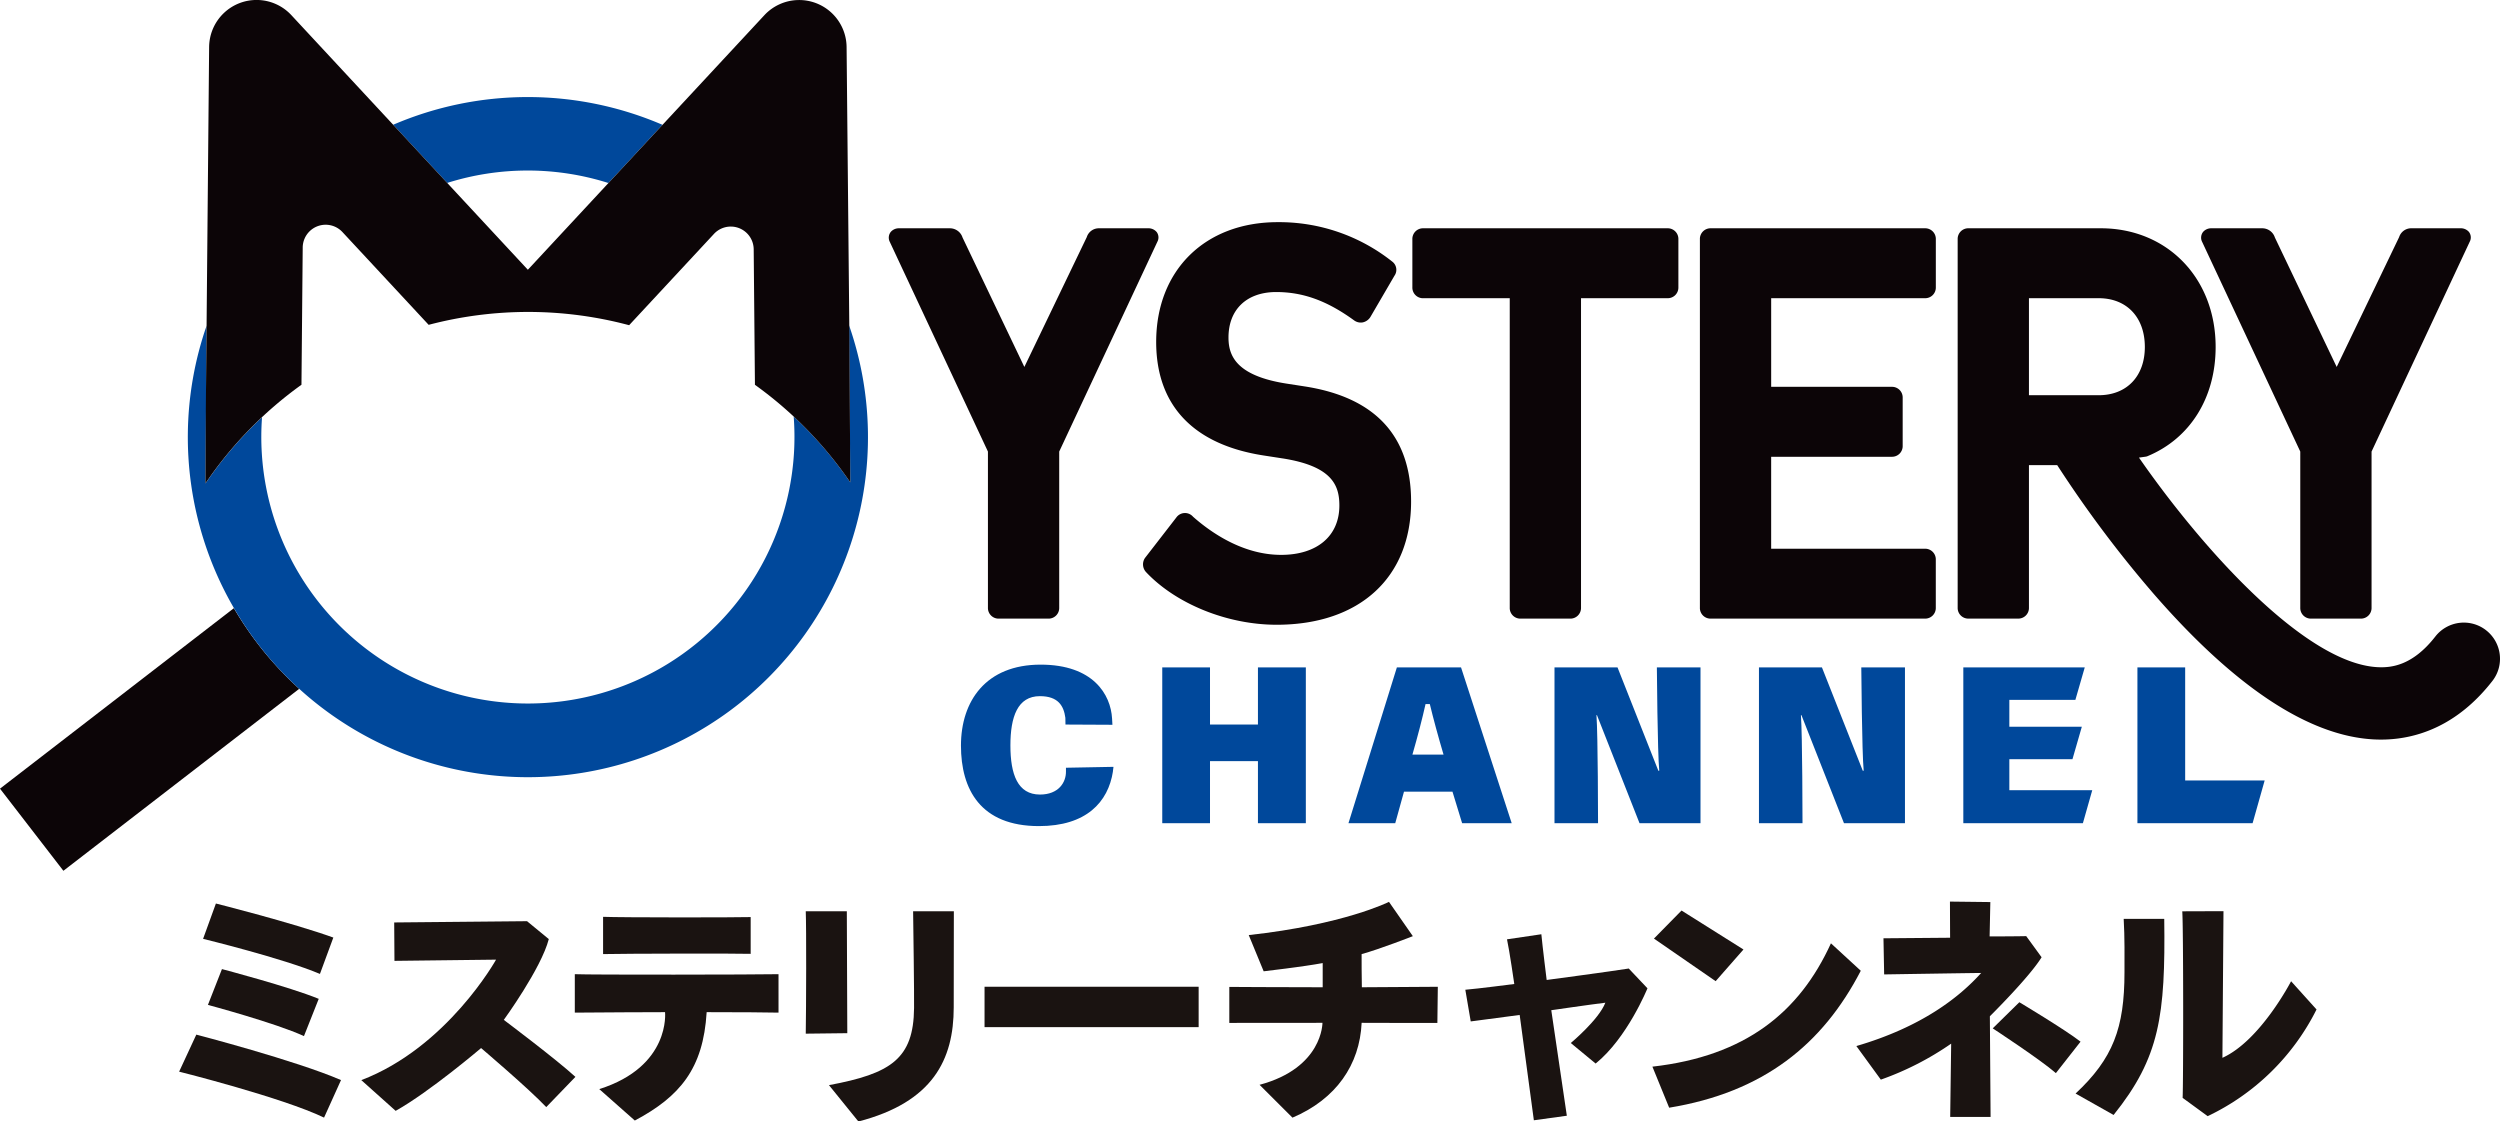 <svg xmlns="http://www.w3.org/2000/svg" xmlns:xlink="http://www.w3.org/1999/xlink" width="314.168" height="140.935" viewBox="0 0 314.168 140.935">
  <defs>
    <clipPath id="clip-path">
      <rect id="長方形_32" data-name="長方形 32" width="314.168" height="140.935" fill="none"/>
    </clipPath>
  </defs>
  <g id="グループ_13703" data-name="グループ 13703" transform="translate(-1 -1)">
    <g id="グループ_9" data-name="グループ 9" transform="translate(1 1)" clip-path="url(#clip-path)">
      <path id="パス_89" data-name="パス 89" d="M190.794,89.251h-.108l-5.131-12.985h-7.92V95.84h5.473s-.01-11.115-.2-13.573h.065l5.345,13.573h7.665V76.266H190.5s.077,10.7.3,12.985" transform="translate(17.714 7.605)" fill="#00489b"/>
      <path id="パス_90" data-name="パス 90" d="M123.006,88.906l0,.464h0c.02,1.361-.911,2.905-3.267,2.905-2.8,0-3.714-2.53-3.714-6.171,0-3.595.9-6.194,3.706-6.194,2.3,0,3,1.221,3.2,2.723l.014.845,5.9.03-.045-.788h0c-.169-3.013-2.369-6.771-8.979-6.771-6.872,0-10.01,4.57-10.01,10.175,0,5.5,2.453,10.115,9.8,10.115,5.951,0,8.7-3.012,9.3-6.869h-.008l.076-.578Z" transform="translate(10.95 7.574)" fill="#00489b"/>
      <path id="パス_91" data-name="パス 91" d="M144.838,83.444h-6.024V76.266h-6V95.841h6V88.048h6.024v7.793h6.019V76.266h-6.019Z" transform="translate(13.244 7.605)" fill="#00489b"/>
      <path id="パス_92" data-name="パス 92" d="M167.3,76.267h-7.125l-6.083,19.574h5.879l1.1-3.963h6.091l1.212,3.963h6.23l-6.365-19.574Zm-5.172,10.958c.648-2.249,1.231-4.476,1.651-6.354h.536c.43,1.79,1.035,4.022,1.725,6.354Z" transform="translate(15.366 7.605)" fill="#00489b"/>
      <path id="パス_93" data-name="パス 93" d="M230.136,87.8h7.933l1.176-4.076h-9.109V80.342h8.3l1.177-4.076h-15.26V95.841H239.38l1.176-4.146h-10.42Z" transform="translate(22.372 7.605)" fill="#00489b"/>
      <path id="パス_94" data-name="パス 94" d="M250.248,90.471V76.266h-6V95.84h14.476l1.515-5.369Z" transform="translate(24.356 7.605)" fill="#00489b"/>
      <path id="パス_95" data-name="パス 95" d="M214.154,89.251h-.108l-5.131-12.985H201V95.84h5.473s-.01-11.115-.2-13.573h.065l5.345,13.573h7.665V76.266h-5.487s.077,10.7.3,12.985" transform="translate(20.043 7.605)" fill="#00489b"/>
      <path id="パス_96" data-name="パス 96" d="M32.5,74.114A43.181,43.181,0,0,1,29.39,69.5L0,92.178,7.966,102.5,37.6,79.631a42.965,42.965,0,0,1-5.1-5.517" transform="translate(0 6.93)" fill="#0c0507"/>
      <path id="パス_97" data-name="パス 97" d="M104.568,37.205l.145,19.706A49.322,49.322,0,0,0,97.6,48.634a33.5,33.5,0,1,1-66.81.089,49.407,49.407,0,0,0-7.11,8.325l.144-19.83a42.736,42.736,0,1,0,80.748-.013" transform="translate(2.14 3.71)" fill="#00489b"/>
      <path id="パス_98" data-name="パス 98" d="M51.719,21.882a33.6,33.6,0,0,1,20.261.011l6.794-7.313a42.824,42.824,0,0,0-33.846-.007Z" transform="translate(4.48 1.106)" fill="#00489b"/>
      <path id="パス_99" data-name="パス 99" d="M35.543,48.358,35.7,31.1a2.882,2.882,0,0,1,4.994-1.936L51.527,40.82a49.114,49.114,0,0,1,25.193.048L87.381,29.394a2.881,2.881,0,0,1,4.993,1.936l.156,17.027a49.3,49.3,0,0,1,11.983,12.264l-.11-18.093-.355-36.62a5.963,5.963,0,0,0-10.331-4L63.993,33.9,34.27,1.9a5.963,5.963,0,0,0-10.331,4l-.416,45.534-.049,9.316a49.278,49.278,0,0,1,12.069-12.4" transform="translate(2.341 0)" fill="#0c0507"/>
      <path id="パス_100" data-name="パス 100" d="M290.109,76.6a4.542,4.542,0,0,0-6.377.79c-2.843,3.644-5.507,3.944-7.261,3.85-9.14-.484-22.1-14.973-29.981-26.335l.86-.12a.848.848,0,0,0,.2-.055c5.369-2.22,8.575-7.353,8.575-13.729,0-8.643-6.075-14.915-14.444-14.915H225.095a1.338,1.338,0,0,0-1.389,1.376v46.3a1.337,1.337,0,0,0,1.389,1.375h6.18a1.337,1.337,0,0,0,1.389-1.375V55.847h3.549A146.536,146.536,0,0,0,248.317,72c10.184,11.719,19.492,17.881,27.667,18.317a16.891,16.891,0,0,0,3.095-.117c3.629-.476,7.967-2.278,11.821-7.221a4.543,4.543,0,0,0-.79-6.377M232.664,47.064V34.873h8.765c3.525,0,5.8,2.406,5.8,6.131,0,3.682-2.277,6.061-5.8,6.061Z" transform="translate(22.308 2.601)" fill="#0c0507"/>
      <path id="パス_101" data-name="パス 101" d="M135.209,26.537a1.339,1.339,0,0,0-1.068-.449h-6.118a1.586,1.586,0,0,0-1.579,1.11L118.6,43.512l-7.77-16.267a1.667,1.667,0,0,0-1.6-1.157h-6.371a1.338,1.338,0,0,0-1.048.457,1.166,1.166,0,0,0-.155,1.177l12.367,26.425V73.765a1.337,1.337,0,0,0,1.389,1.375h6.18a1.336,1.336,0,0,0,1.388-1.375V54.147l12.388-26.479a1.136,1.136,0,0,0-.157-1.132" transform="translate(10.128 2.601)" fill="#0c0507"/>
      <path id="パス_102" data-name="パス 102" d="M150.883,46.021l-2.268-.351c-6.434-1.012-7.259-3.626-7.259-5.79,0-3.522,2.3-5.711,5.992-5.711,3.392,0,6.414,1.1,9.825,3.583a1.41,1.41,0,0,0,1.019.238,1.5,1.5,0,0,0,.991-.675l3.023-5.185a1.293,1.293,0,0,0-.273-1.788,22.856,22.856,0,0,0-14.4-4.955c-9.13,0-15.264,6.05-15.264,15.055,0,7.983,4.689,12.918,13.558,14.274l2.27.351c6.321.972,7.193,3.425,7.193,5.931,0,3.825-2.8,6.2-7.315,6.2-4.666,0-8.632-2.64-11.079-4.8a1.337,1.337,0,0,0-2.1.108l-3.925,5.07a1.43,1.43,0,0,0,.174,1.838l.012.014c3.792,3.98,10.209,6.552,16.346,6.552,10.426,0,16.9-5.93,16.9-15.476,0-8.249-4.52-13.122-13.432-14.484" transform="translate(13.025 2.531)" fill="#0c0507"/>
      <path id="パス_103" data-name="パス 103" d="M193.435,26.088H162.782a1.337,1.337,0,0,0-1.388,1.376V33.5a1.337,1.337,0,0,0,1.388,1.376h10.849V73.765a1.336,1.336,0,0,0,1.388,1.375h6.18a1.337,1.337,0,0,0,1.389-1.375V34.873h10.847a1.337,1.337,0,0,0,1.389-1.376V27.464a1.337,1.337,0,0,0-1.389-1.376" transform="translate(16.094 2.601)" fill="#0c0507"/>
      <path id="パス_104" data-name="パス 104" d="M222.507,26.088H195.639a1.337,1.337,0,0,0-1.388,1.376v46.3a1.336,1.336,0,0,0,1.388,1.375h26.868a1.336,1.336,0,0,0,1.389-1.375V67.732a1.337,1.337,0,0,0-1.389-1.376h-19.3V54.8h15.138a1.338,1.338,0,0,0,1.389-1.376V47.387a1.337,1.337,0,0,0-1.389-1.376H203.208V34.873h19.3A1.337,1.337,0,0,0,223.9,33.5V27.464a1.337,1.337,0,0,0-1.389-1.376" transform="translate(19.37 2.601)" fill="#0c0507"/>
      <path id="パス_105" data-name="パス 105" d="M263.987,54.147V73.765a1.336,1.336,0,0,0,1.388,1.375h6.18a1.337,1.337,0,0,0,1.39-1.375V54.147l12.387-26.479a1.138,1.138,0,0,0-.157-1.132,1.344,1.344,0,0,0-1.068-.449h-6.118a1.591,1.591,0,0,0-1.58,1.111l-7.846,16.314-7.768-16.268a1.669,1.669,0,0,0-1.6-1.157h-6.37a1.344,1.344,0,0,0-1.05.457,1.168,1.168,0,0,0-.155,1.177Z" transform="translate(25.082 2.601)" fill="#0c0507"/>
      <g id="グループ_13705" data-name="グループ 13705" transform="translate(22.511 113.299)">
        <path id="パス_110" data-name="パス 110" d="M89.533,136.331c-1.642-.031-4.654-.06-9.031-.06-.425,7.114-3.374,10.61-9.028,13.621l-4.467-3.95c9-2.85,8.266-9.671,8.266-9.671s-9.7.03-11.341.06V131.5c1.886.092,22.805.062,25.6,0Zm-3.5-7.388c-1.613-.06-16.022-.03-18.547.031v-4.682c2.22.091,16.571.091,18.547.031Z" transform="translate(-14.209 -122.376)" fill="#1a1311"/>
        <g id="グループ_13704" data-name="グループ 13704">
          <path id="パス_106" data-name="パス 106" d="M33.03,126.878c-5.138-1.855-14.757-4.279-14.757-4.279l-1.611,4.44s10.094,2.463,14.685,4.408Z" transform="translate(-13.652 -122.356)" fill="#1a1311"/>
          <path id="パス_107" data-name="パス 107" d="M29.346,139.358l1.856-4.681c-3.71-1.52-12.162-3.739-12.162-3.739l-1.763,4.5s8.513,2.28,12.069,3.921" transform="translate(-13.659 -122.454)" fill="#1a1311"/>
          <path id="パス_108" data-name="パス 108" d="M15.774,139.273l-2.158,4.652S26.6,147.178,31.828,149.7l2.131-4.716c-5.684-2.463-18.184-5.713-18.184-5.713" transform="translate(-13.616 -122.552)" fill="#1a1311"/>
          <path id="パス_109" data-name="パス 109" d="M60.022,148.21c-2.171-2.307-8.187-7.419-8.187-7.419s-6.448,5.489-10.735,7.89l-4.317-3.861c10.8-4.119,16.934-15.141,16.934-15.141l-12.769.152-.032-4.826,16.692-.159,2.735,2.249c-.956,3.7-5.655,10.154-5.655,10.154s6.625,4.972,9,7.161Z" transform="translate(-13.889 -122.382)" fill="#1a1311"/>
          <rect id="長方形_31" data-name="長方形 31" width="26.905" height="5.077" transform="translate(101.214 10.702)" fill="#1a1311"/>
          <path id="パス_111" data-name="パス 111" d="M173.309,137.6s-5.5.021-9.517-.01c-.243,5.259-3.192,9.577-8.694,11.917l-4.136-4.127c7.96-2.126,7.906-7.79,7.906-7.79l-11.706.01v-4.523s6.75.044,11.735.044v-3.04c-2.432.456-7.418,1.034-7.418,1.034l-1.876-4.552c11.958-1.311,17.624-4.174,17.624-4.174l3,4.311s-4.128,1.619-6.439,2.256c0,1.126,0,2.585.031,4.165,3.984-.031,9.546-.061,9.546-.061Z" transform="translate(-15.189 -122.353)" fill="#1a1311"/>
          <path id="パス_112" data-name="パス 112" d="M185.787,149.885l-1.782-13.237-6.152.814-.679-3.981c1.52-.121,6.152-.723,6.152-.723s-.611-4.245-.915-5.614l4.318-.637c.122,1.367.668,5.746.668,5.746s8.248-1.1,10.314-1.439l2.352,2.487s-2.538,6.255-6.513,9.454l-3.122-2.578s3.529-2.94,4.343-5.067c-1.764.212-6.795.943-6.795.943l1.955,13.261Z" transform="translate(-15.542 -122.402)" fill="#1a1311"/>
          <path id="パス_113" data-name="パス 113" d="M212.409,128.386l-7.783-4.895-3.466,3.526,7.754,5.351Z" transform="translate(-15.824 -122.366)" fill="#1a1311"/>
          <path id="パス_114" data-name="パス 114" d="M223.4,127.661c-3.952,8.664-10.735,14.173-22.436,15.5l2.107,5.158c11.858-1.946,19.275-7.935,24.079-17.208Z" transform="translate(-15.822 -122.416)" fill="#1a1311"/>
          <path id="パス_115" data-name="パス 115" d="M250.176,129.348l-1.93-2.653c-1.186.031-4.6.037-4.6.037l.091-4.318-5.076-.06.019,4.542-8.373.07.085,4.54s11.462-.183,12.192-.183c-2.706,3.009-7.422,6.77-15.685,9.184l3.076,4.222a37.2,37.2,0,0,0,8.839-4.524l-.122,9.208h5.076l-.091-12.647s4.982-4.924,6.5-7.417" transform="translate(-16.127 -122.353)" fill="#1a1311"/>
          <path id="パス_116" data-name="パス 116" d="M247.586,135.152l-3.345,3.285s5.991,3.92,7.936,5.623l3.1-3.952c-1.946-1.52-7.691-4.956-7.691-4.956" transform="translate(-16.332 -122.504)" fill="#1a1311"/>
          <path id="パス_117" data-name="パス 117" d="M98.521,138.906l-.06-15.318H93.3c.086,2.012.055,12.128,0,15.379Z" transform="translate(-14.554 -122.368)" fill="#1a1311"/>
          <path id="パス_118" data-name="パス 118" d="M106.827,123.587c.021,1.508.147,10.652.119,12.157-.06,6.384-2.913,8.243-10.694,9.691l3.7,4.569c9.363-2.432,11.978-7.783,11.978-14.35,0-3.047.014-10.826.016-12.066Z" transform="translate(-14.589 -122.368)" fill="#1a1311"/>
          <path id="パス_119" data-name="パス 119" d="M282.02,132.377s-3.86,7.479-8.63,9.624l.134-18.429-5.18.018c.151,2.068.137,21.77.045,23.443l3.147,2.3a29.406,29.406,0,0,0,13.681-13.408Z" transform="translate(-16.616 -122.367)" fill="#1a1311"/>
          <path id="パス_120" data-name="パス 120" d="M260.823,124.549c.137,2.245.1,5,.1,6.708,0,7.022-1.44,10.843-6.145,15.245l4.777,2.692c5.8-7.224,6.522-12.468,6.365-24.645Z" transform="translate(-16.456 -122.379)" fill="#1a1311"/>
        </g>
      </g>
    </g>
  </g>
</svg>
